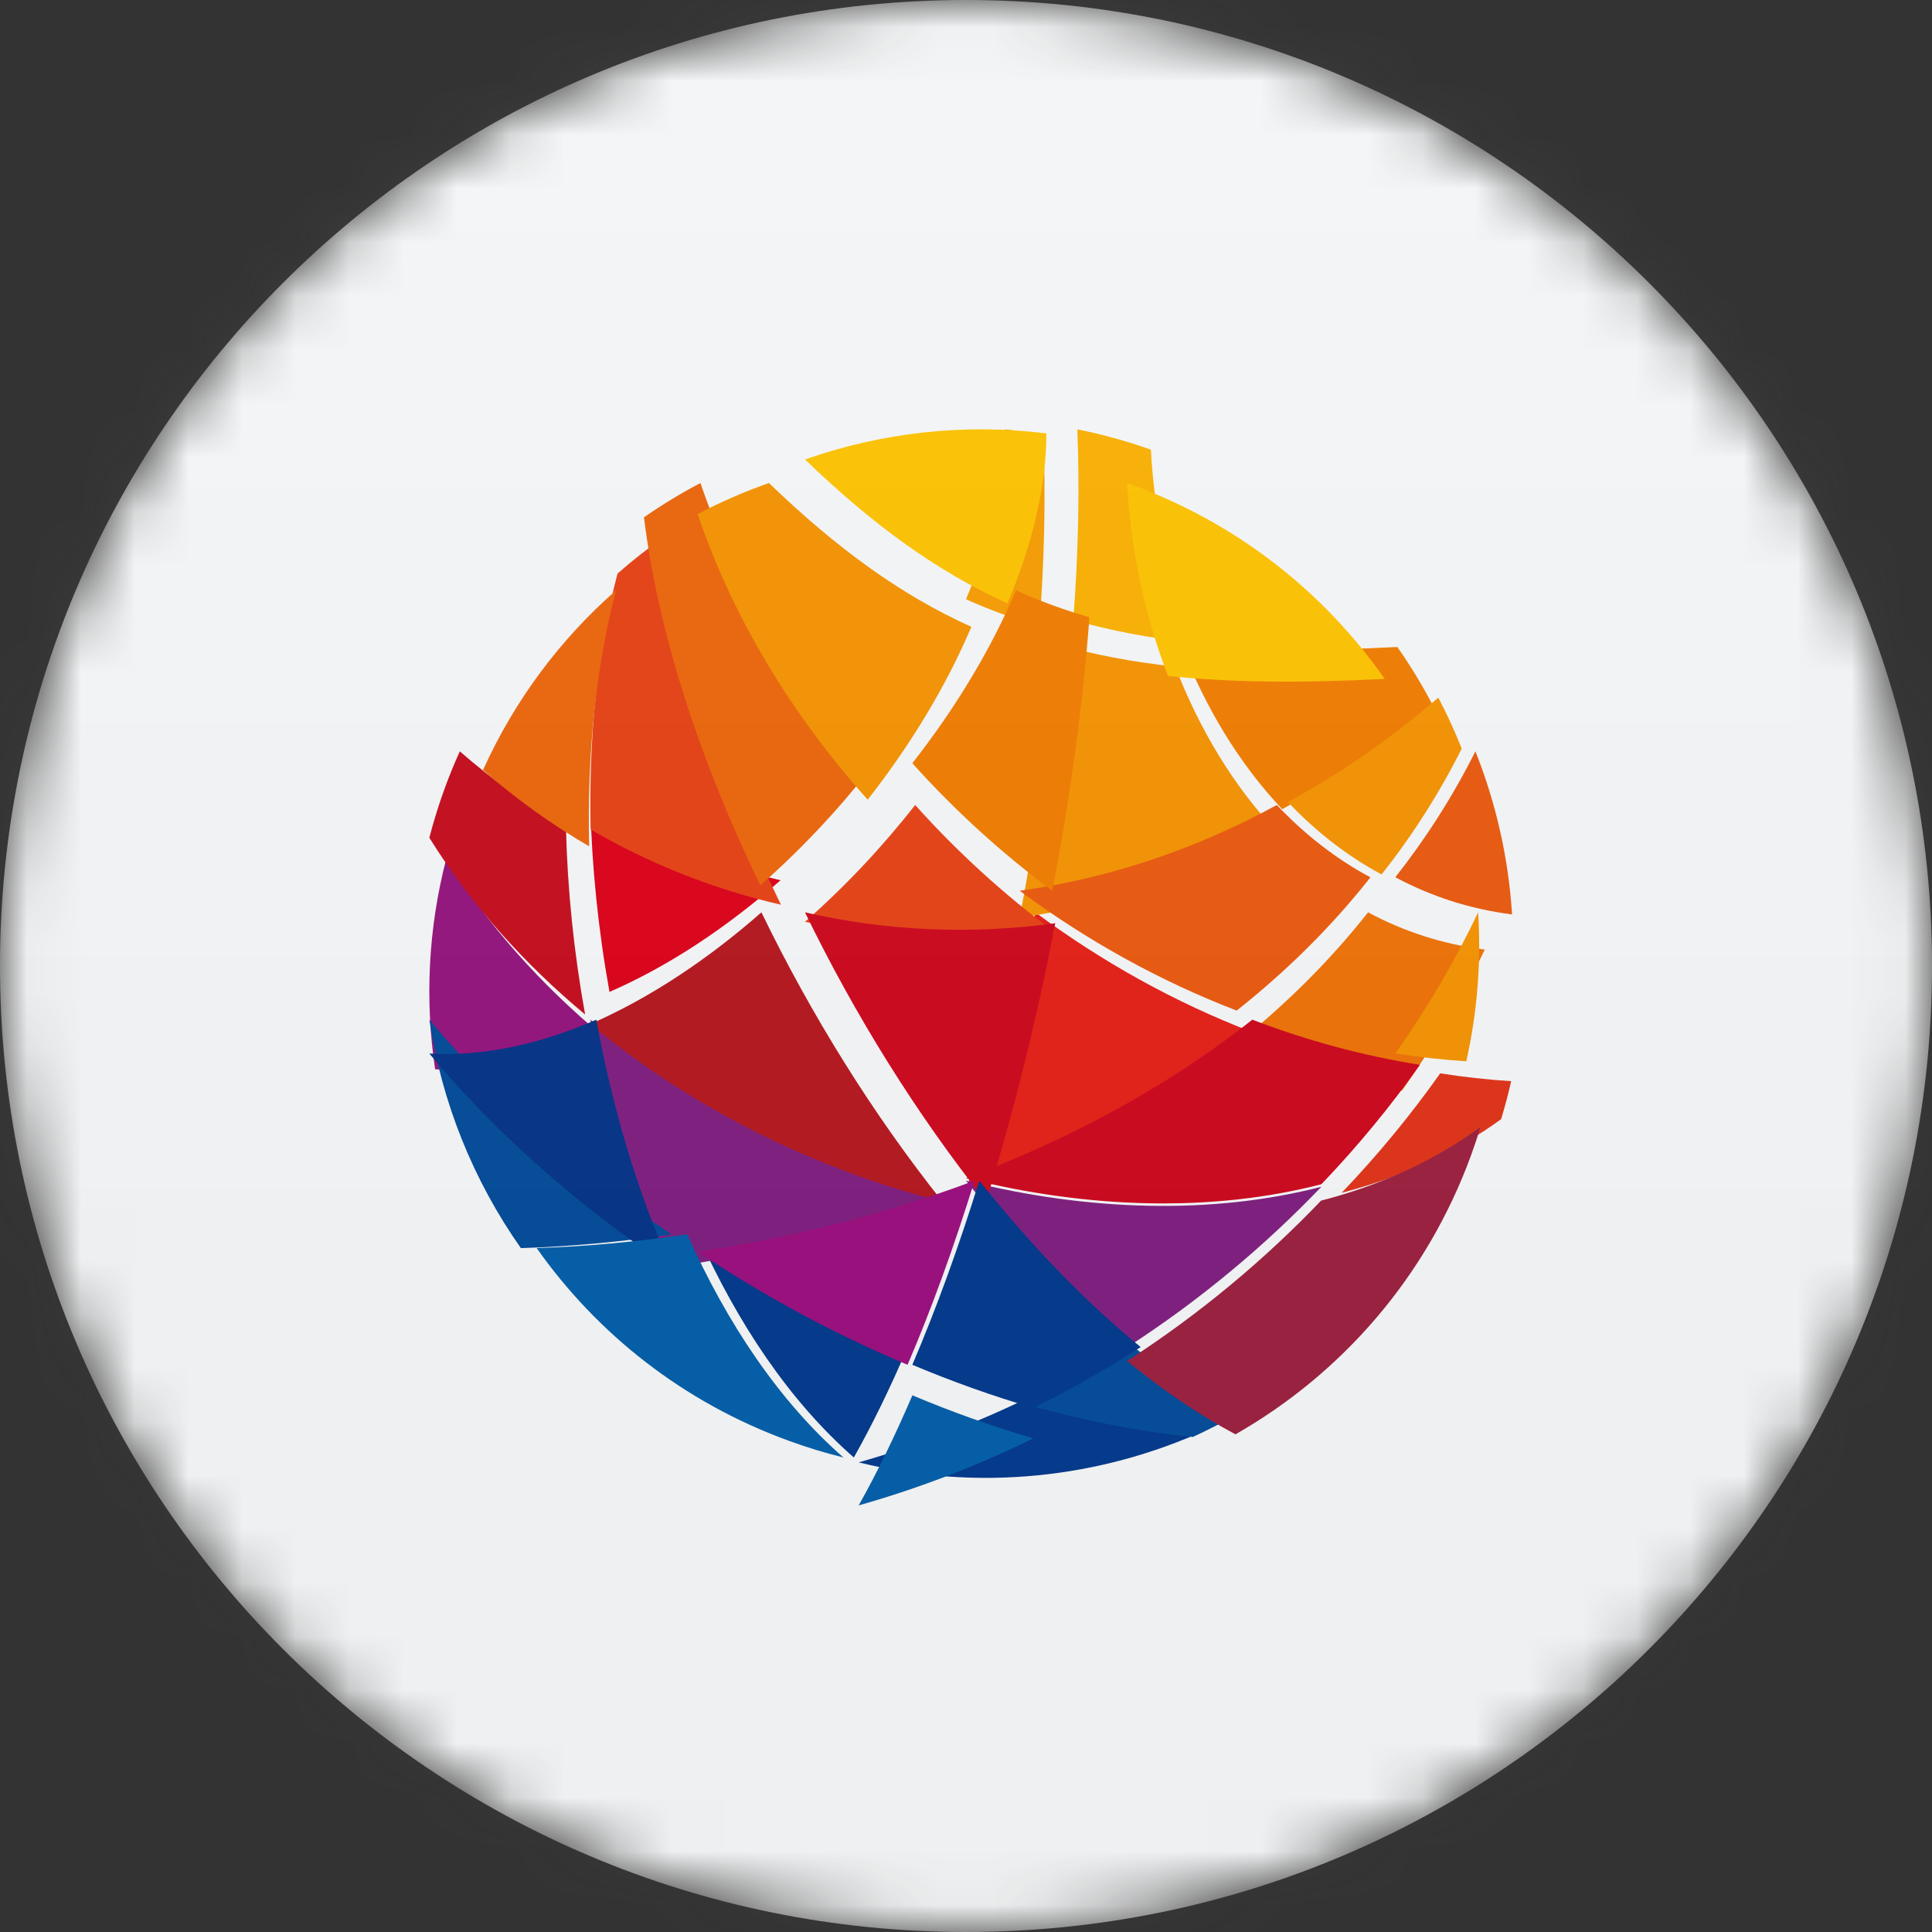 <svg width="36" height="36" viewBox="0 0 36 36" fill="none" xmlns="http://www.w3.org/2000/svg">
<rect x="0" y="0" width="36" height="36" fill="#333333" stroke="none"/>
<g clip-path="url(#clip0_1_61620)">
<mask id="mask0_1_61620" style="mask-type:luminance" maskUnits="userSpaceOnUse" x="0" y="0" width="36" height="36">
<path d="M36 18C36 8.059 27.941 0 18 0C8.059 0 0 8.059 0 18C0 27.941 8.059 36 18 36C27.941 36 36 27.941 36 18Z" fill="white"/>
</mask>
<g mask="url(#mask0_1_61620)">
<path d="M36 18C36 8.059 27.941 0 18 0C8.059 0 0 8.059 0 18C0 27.941 8.059 36 18 36C27.941 36 36 27.941 36 18Z" fill="#F6F7F8"/>
<path fill-rule="evenodd" clip-rule="evenodd" d="M18 22.187C19.886 21.479 21.724 20.51 23.335 19.233C21.89 18.679 20.527 17.918 19.291 17C18.947 18.793 18.506 20.557 18 22.187Z" fill="#E51E15"/>
<path fill-rule="evenodd" clip-rule="evenodd" d="M23.792 15.5C22.978 14.641 22.345 13.576 21.899 12.422C21.109 12.337 20.38 12.2 19.69 12C19.566 13.665 19.327 15.394 19 17.097C20.607 16.876 22.227 16.353 23.792 15.5Z" fill="#F49200"/>
<path fill-rule="evenodd" clip-rule="evenodd" d="M19 16.598C20.236 17.515 21.599 18.276 23.044 18.831C23.959 18.106 24.801 17.281 25.536 16.348C24.885 15.999 24.303 15.54 23.792 15C22.227 15.853 20.607 16.376 19 16.598Z" fill="#EA590E"/>
<path fill-rule="evenodd" clip-rule="evenodd" d="M19.663 17.379C18.71 16.671 17.833 15.871 17.053 15C16.438 15.785 15.744 16.523 15 17.176C16.5 17.521 18.075 17.597 19.663 17.379Z" fill="#E74013"/>
<path fill-rule="evenodd" clip-rule="evenodd" d="M16 27.249C18.227 27.8 20.502 27.545 22.48 26.642C21.403 26.532 20.321 26.312 19.254 26C18.23 26.503 17.143 26.925 16 27.249Z" fill="#00378B"/>
<path fill-rule="evenodd" clip-rule="evenodd" d="M13 23C13.743 24.662 14.716 26.113 15.91 27.158C16.252 26.552 16.588 25.862 16.911 25.107C15.542 24.532 14.223 23.817 13 23Z" fill="#00378B"/>
<path fill-rule="evenodd" clip-rule="evenodd" d="M16 28.051C17.143 27.727 18.23 27.305 19.254 26.802C18.493 26.58 17.739 26.31 17.001 26C16.677 26.755 16.342 27.445 16 28.051Z" fill="#005DA9"/>
<path fill-rule="evenodd" clip-rule="evenodd" d="M18 22C18.943 23.185 19.959 24.243 21.008 25.101C22.359 24.228 23.57 23.213 24.623 22.113C22.598 22.637 20.28 22.573 18 22Z" fill="#7E1C7E"/>
<path fill-rule="evenodd" clip-rule="evenodd" d="M11 19C11.293 20.617 11.762 22.203 12.401 23.632C14.069 23.384 15.835 22.955 17.56 22.308C15.214 21.718 12.909 20.588 11 19Z" fill="#7E1C7E"/>
<path fill-rule="evenodd" clip-rule="evenodd" d="M17.56 22.389C16.268 20.767 15.112 18.907 14.188 17C13.19 17.877 12.103 18.601 11 19.081C12.909 20.669 15.214 21.799 17.56 22.389Z" fill="#B5151E"/>
<path fill-rule="evenodd" clip-rule="evenodd" d="M11 15C11.027 16.146 11.147 17.323 11.357 18.483C12.46 18.003 13.546 17.279 14.545 16.402C13.298 16.115 12.104 15.643 11 15Z" fill="#DC0018"/>
<path fill-rule="evenodd" clip-rule="evenodd" d="M19.663 17.203C18.075 17.421 16.5 17.345 15 17C15.924 18.907 17.081 20.767 18.372 22.389C18.878 20.76 19.319 18.996 19.663 17.203Z" fill="#CD051B"/>
<path fill-rule="evenodd" clip-rule="evenodd" d="M23 19.483C24.007 19.869 25.053 20.155 26.124 20.323C26.729 19.466 27.246 18.582 27.667 17.694C26.873 17.593 26.147 17.352 25.492 17C24.756 17.933 23.915 18.757 23 19.483Z" fill="#EE7105"/>
<path fill-rule="evenodd" clip-rule="evenodd" d="M11.219 19.294C10.086 18.351 9.094 17.248 8.316 16C7.975 17.314 7.917 18.646 8.108 19.925C9.118 19.984 10.176 19.748 11.219 19.294Z" fill="#92127C"/>
<path fill-rule="evenodd" clip-rule="evenodd" d="M10.903 18.904C10.693 17.743 10.573 16.567 10.546 15.421C9.848 15.014 9.185 14.539 8.568 14C8.465 14.227 8.37 14.46 8.283 14.699C8.173 15.001 8.079 15.305 8 15.61C8.777 16.858 9.77 17.961 10.903 18.904Z" fill="#C50C1C"/>
<path fill-rule="evenodd" clip-rule="evenodd" d="M8 19C8.229 20.535 8.817 21.995 9.706 23.257C10.589 23.229 11.534 23.146 12.512 23.001C10.766 21.835 9.218 20.463 8 19Z" fill="#004A99"/>
<path fill-rule="evenodd" clip-rule="evenodd" d="M11.111 19C10.068 19.454 9.01 19.691 8 19.631C9.218 21.095 10.766 22.467 12.512 23.632C11.873 22.203 11.404 20.617 11.111 19Z" fill="#023187"/>
<path fill-rule="evenodd" clip-rule="evenodd" d="M15.716 27.158C14.521 26.113 13.548 24.662 12.806 23C11.828 23.145 10.883 23.228 10 23.256C11.124 24.851 12.729 26.131 14.701 26.848C15.038 26.971 15.376 27.074 15.716 27.158Z" fill="#005DA9"/>
<path fill-rule="evenodd" clip-rule="evenodd" d="M19 26.134C20.067 26.445 21.149 26.665 22.226 26.776C22.497 26.651 22.764 26.515 23.023 26.367C22.343 26.004 21.666 25.542 21.002 25C20.365 25.411 19.698 25.791 19 26.134Z" fill="#004A99"/>
<path fill-rule="evenodd" clip-rule="evenodd" d="M25 22.226C26.093 21.943 27.1 21.49 27.971 20.854C28.043 20.619 28.105 20.383 28.158 20.146C27.714 20.118 27.273 20.069 26.836 20C26.294 20.768 25.68 21.515 25 22.226Z" fill="#DF3216"/>
<path fill-rule="evenodd" clip-rule="evenodd" d="M27.543 17C27.122 17.889 26.605 18.772 26 19.629C26.437 19.698 26.878 19.747 27.322 19.776C27.53 18.849 27.601 17.915 27.543 17Z" fill="#F49200"/>
<path fill-rule="evenodd" clip-rule="evenodd" d="M21 25.36C21.663 25.902 22.34 26.364 23.021 26.727C24.986 25.606 26.58 23.809 27.415 21.516C27.477 21.345 27.534 21.172 27.587 21C26.716 21.636 25.708 22.09 24.616 22.372C23.563 23.473 22.352 24.487 21 25.36Z" fill="#9B1E3D"/>
<path fill-rule="evenodd" clip-rule="evenodd" d="M20 11.552C20.689 11.752 21.418 11.889 22.209 11.973C21.767 10.827 21.51 9.591 21.445 8.379C20.991 8.218 20.534 8.092 20.074 8C20.12 9.124 20.092 10.321 20 11.552Z" fill="#FAB000"/>
<path fill-rule="evenodd" clip-rule="evenodd" d="M19.368 11.668C19.46 10.437 19.488 9.241 19.442 8.117C19.204 8.069 18.965 8.03 18.726 8C18.724 8.998 18.46 10.08 18 11.166C18.442 11.365 18.896 11.531 19.368 11.668Z" fill="#F69C00"/>
<path fill-rule="evenodd" clip-rule="evenodd" d="M11.006 15.456C12.11 16.099 13.304 16.572 14.551 16.858C13.421 14.527 12.639 12.126 12.383 10C12.079 10.212 11.787 10.441 11.507 10.687C11.13 12.109 10.966 13.749 11.006 15.456Z" fill="#E74013"/>
<path fill-rule="evenodd" clip-rule="evenodd" d="M16.221 14.321C14.798 12.733 13.699 10.913 13.052 9C12.689 9.191 12.338 9.404 12 9.639C12.256 11.765 13.038 14.167 14.167 16.497C14.911 15.844 15.606 15.106 16.221 14.321Z" fill="#EC650A"/>
<path fill-rule="evenodd" clip-rule="evenodd" d="M18.1 11.68C16.8 11.095 15.602 10.228 14.328 9C13.872 9.161 13.428 9.354 13 9.579C13.647 11.492 14.746 13.313 16.168 14.901C16.969 13.879 17.635 12.777 18.1 11.68Z" fill="#F49200"/>
<path fill-rule="evenodd" clip-rule="evenodd" d="M22 12C22.446 13.155 23.079 14.219 23.892 15.078C24.851 14.555 25.79 13.909 26.693 13.132C26.498 12.761 26.279 12.401 26.038 12.056C24.505 12.134 23.184 12.126 22 12Z" fill="#F07C00"/>
<path fill-rule="evenodd" clip-rule="evenodd" d="M25.744 16.294C26.31 15.578 26.812 14.797 27.237 13.949C27.108 13.625 26.963 13.308 26.801 13C25.898 13.777 24.959 14.423 24 14.946C24.511 15.486 25.093 15.945 25.744 16.294Z" fill="#F49200"/>
<path fill-rule="evenodd" clip-rule="evenodd" d="M28.175 17.039C28.109 15.989 27.876 14.964 27.492 14C27.067 14.848 26.565 15.629 26 16.346C26.655 16.697 27.381 16.938 28.175 17.039Z" fill="#EA590E"/>
<path fill-rule="evenodd" clip-rule="evenodd" d="M19.61 16.6C19.936 14.896 20.176 13.168 20.3 11.502C19.828 11.366 19.374 11.199 18.932 11C18.467 12.098 17.801 13.199 17 14.221C17.78 15.092 18.657 15.892 19.61 16.6Z" fill="#F07C00"/>
<path fill-rule="evenodd" clip-rule="evenodd" d="M18.248 22C17.864 23.236 17.443 24.395 17 25.431C17.739 25.742 18.492 26.011 19.253 26.234C19.95 25.891 20.618 25.512 21.255 25.101C20.206 24.243 19.191 23.185 18.248 22Z" fill="#00378B"/>
<path fill-rule="evenodd" clip-rule="evenodd" d="M18.159 22C16.434 22.647 14.668 23.076 13 23.324C14.223 24.141 15.542 24.856 16.911 25.431C17.355 24.396 17.776 23.236 18.159 22Z" fill="#9B0C7C"/>
<path fill-rule="evenodd" clip-rule="evenodd" d="M18 21.953C20.28 22.527 22.598 22.59 24.623 22.066C25.303 21.355 25.917 20.608 26.459 19.841C25.389 19.672 24.342 19.386 23.335 19C21.724 20.277 19.886 21.245 18 21.953Z" fill="#CD051B"/>
<path fill-rule="evenodd" clip-rule="evenodd" d="M11.479 11C10.449 11.904 9.594 13.034 9 14.349C9.617 14.889 10.28 15.363 10.978 15.77C10.938 14.063 11.102 12.422 11.479 11Z" fill="#EC650A"/>
<path fill-rule="evenodd" clip-rule="evenodd" d="M25.802 12.65C24.677 11.042 23.064 9.751 21.079 9.029C21.053 9.019 21.026 9.009 21 9C21.064 10.213 21.322 11.448 21.764 12.595C22.948 12.721 24.269 12.729 25.802 12.65Z" fill="#FEC200"/>
<path fill-rule="evenodd" clip-rule="evenodd" d="M19.498 8.076C17.955 7.883 16.418 8.063 15 8.562C16.274 9.79 17.472 10.656 18.773 11.242C19.233 10.156 19.496 9.073 19.498 8.076Z" fill="#FEC200"/>
<g opacity="0.1">
<path opacity="0.5" d="M36 0H0V36H36V0Z" fill="url(#paint0_linear_1_61620)"/>
</g>
</g>
</g>
<defs>
<linearGradient id="paint0_linear_1_61620" x1="18" y1="0" x2="18" y2="26.5" gradientUnits="userSpaceOnUse">
<stop stop-color="#EBEBEB"/>
<stop offset="1" stop-color="#717171"/>
</linearGradient>
<clipPath id="clip0_1_61620">
<rect width="36" height="36" fill="white"/>
</clipPath>
</defs>
</svg>
